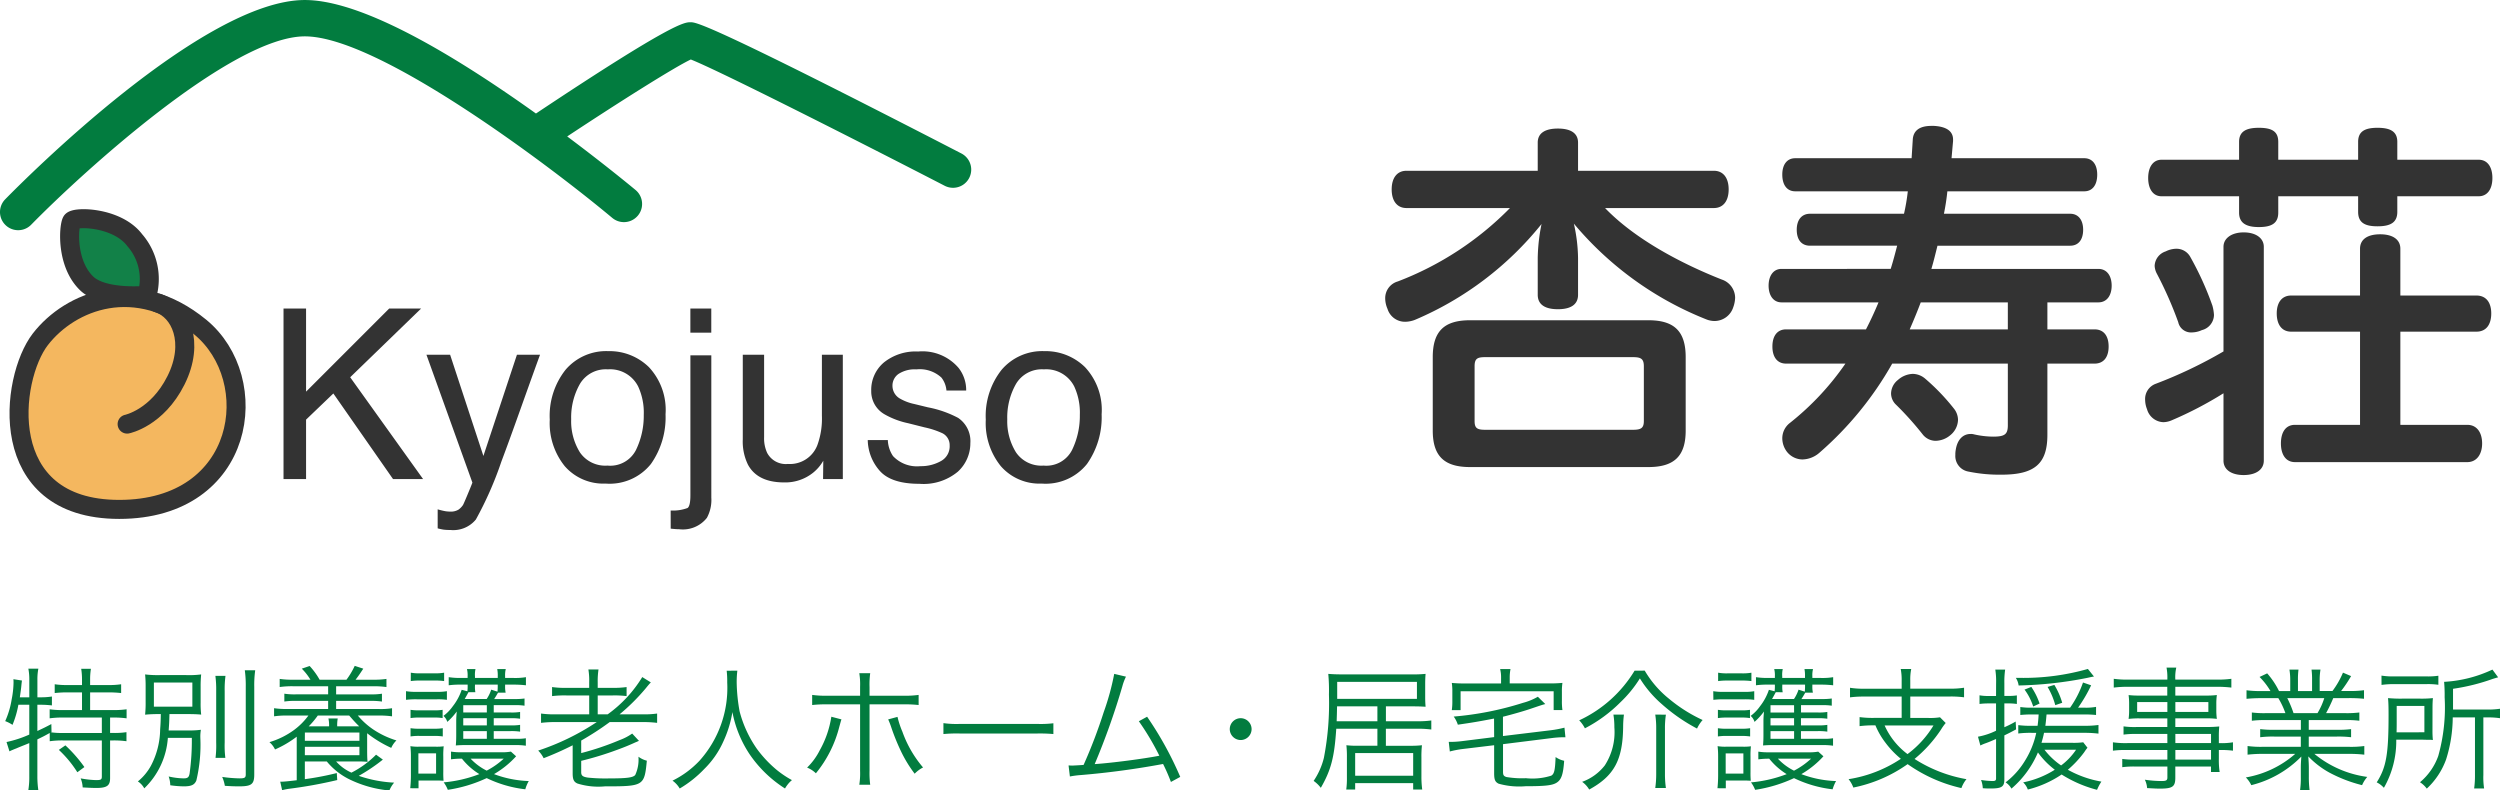 <svg xmlns="http://www.w3.org/2000/svg" width="262.92" height="83.134" viewBox="0 0 262.92 83.134"><g transform="translate(-40 -30)"><path d="M21.96-29.04V-32c0-1.04-.84-1.48-2.12-1.48s-2.12.44-2.12,1.48v2.96H3.92c-1,0-1.56.76-1.56,1.96s.56,1.96,1.56,1.96H14.8A33.04,33.04,0,0,1,3-17.4a1.822,1.822,0,0,0-1.32,1.8,2.787,2.787,0,0,0,.24,1.08A1.921,1.921,0,0,0,3.8-13.16a2.967,2.967,0,0,0,1-.2A34.152,34.152,0,0,0,18.12-23.44a19.4,19.4,0,0,0-.4,3.56V-16c0,1.08.84,1.52,2.12,1.52s2.12-.44,2.12-1.52v-3.88a17.292,17.292,0,0,0-.44-3.6A34.975,34.975,0,0,0,35.48-13.4a2.369,2.369,0,0,0,.84.16,2.074,2.074,0,0,0,1.96-1.44,3.171,3.171,0,0,0,.2-1,2.039,2.039,0,0,0-1.4-1.92C32.92-19.24,28-21.8,24.8-25.12H36.24c1,0,1.56-.76,1.56-1.96s-.56-1.96-1.56-1.96ZM10.6-13.32c-2.72,0-3.92,1.16-3.92,3.88v7.72c0,2.68,1.2,3.84,3.92,3.84H29.36c2.72,0,3.92-1.16,3.92-3.84V-9.44c0-2.72-1.2-3.88-3.92-3.88ZM12.2-1.8c-.84,0-1.12-.16-1.12-.92V-8.48c0-.8.28-.96,1.12-.96H27.72c.84,0,1.16.16,1.16.96v5.76c0,.76-.32.92-1.16.92ZM61.24-30.36l.16-1.8v-.16c0-.88-.68-1.36-2-1.44h-.28c-1.32,0-1.92.56-1.96,1.48l-.12,1.92H44.8c-.84,0-1.36.64-1.36,1.72,0,1.12.52,1.76,1.36,1.76H56.64a20.808,20.808,0,0,1-.4,2.36H46.36c-.88,0-1.4.64-1.4,1.68,0,1.08.52,1.68,1.4,1.68h9.16c-.2.76-.4,1.56-.68,2.44H43.36c-.88,0-1.36.76-1.36,1.76s.48,1.76,1.36,1.76h10.2c-.4.96-.84,1.92-1.32,2.84h-8.4c-.92,0-1.44.68-1.44,1.8s.52,1.8,1.44,1.8h6.24a28.806,28.806,0,0,1-5.84,6.24,2.04,2.04,0,0,0-.8,1.64A2.354,2.354,0,0,0,44,.6a2.112,2.112,0,0,0,1.56.72A2.8,2.8,0,0,0,47.36.6,35.536,35.536,0,0,0,55-8.76H67.16v6.48c0,.96-.32,1.2-1.56,1.2a9.442,9.442,0,0,1-2-.24,1.107,1.107,0,0,0-.36-.04c-.8,0-1.4.6-1.56,1.68a2.46,2.46,0,0,0-.04.52,1.662,1.662,0,0,0,1.4,1.76,16.084,16.084,0,0,0,3.48.32c3.52,0,4.8-1.2,4.8-4.2V-8.76h4.96c.96,0,1.48-.68,1.48-1.8s-.52-1.8-1.48-1.8H71.32V-15.2h5.36c.92,0,1.4-.76,1.4-1.76s-.48-1.76-1.4-1.76H59.12c.24-.8.44-1.64.64-2.44H73.72c.84,0,1.36-.6,1.36-1.68,0-1.04-.52-1.68-1.36-1.68H60.44c.16-.8.28-1.56.36-2.36H75.2c.84,0,1.36-.64,1.36-1.76,0-1.08-.52-1.72-1.36-1.72Zm5.92,18H56.84c.4-.92.8-1.88,1.16-2.84h9.16ZM58.44-7.2a2.042,2.042,0,0,0-1.28-.48,2.473,2.473,0,0,0-1.56.64,1.861,1.861,0,0,0-.72,1.4,1.64,1.64,0,0,0,.52,1.2,32.8,32.8,0,0,1,2.8,3.12,1.743,1.743,0,0,0,1.36.68,2.469,2.469,0,0,0,1.56-.6,2.148,2.148,0,0,0,.8-1.6,1.929,1.929,0,0,0-.44-1.2A22.238,22.238,0,0,0,58.44-7.2Zm45.76-4.92v9.8H97.36c-1,0-1.48.8-1.48,1.96,0,1.12.48,1.96,1.48,1.96h18.12c1,0,1.56-.84,1.56-1.96,0-1.16-.56-1.96-1.56-1.96h-7.04v-9.8h8c1.04,0,1.56-.76,1.56-1.92,0-1.12-.52-1.88-1.56-1.88h-8v-4.92c0-1-.84-1.52-2.12-1.52-1.32,0-2.12.52-2.12,1.52v4.92H96.96c-1,0-1.52.76-1.52,1.88,0,1.16.52,1.92,1.52,1.92ZM89.84-10.04a47.57,47.57,0,0,1-7.12,3.4A1.7,1.7,0,0,0,81.6-4.92a2.749,2.749,0,0,0,.2.96A1.851,1.851,0,0,0,83.52-2.6a2.341,2.341,0,0,0,.88-.2,39.2,39.2,0,0,0,5.44-2.84V1.44c0,.96.84,1.52,2.12,1.52s2.12-.56,2.12-1.52V-21.04c0-.92-.84-1.52-2.12-1.52-1.24,0-2.12.6-2.12,1.52ZM91.48-30.2H83.32c-.88,0-1.4.76-1.4,1.92s.52,1.92,1.4,1.92h8.16v1.72c0,1.08.72,1.52,2.08,1.52,1.4,0,2.04-.44,2.04-1.52v-1.72H104v1.64c0,1.12.68,1.52,2.04,1.52s2.08-.4,2.08-1.52v-1.64h8.56c.92,0,1.44-.76,1.44-1.92s-.52-1.92-1.44-1.92h-8.56v-1.88c0-1.08-.72-1.48-2.08-1.48s-2.04.4-2.04,1.48v1.88H95.6v-1.88c0-1.08-.64-1.48-2.04-1.48-1.36,0-2.08.4-2.08,1.48Zm-7.72,9.64a1.668,1.668,0,0,0-1.16,1.52,1.956,1.956,0,0,0,.2.76,40.259,40.259,0,0,1,2.28,5.16,1.373,1.373,0,0,0,1.44,1.08,2.605,2.605,0,0,0,1.04-.24,1.679,1.679,0,0,0,1.28-1.6,4.789,4.789,0,0,0-.16-.96,32.169,32.169,0,0,0-2.32-5.12,1.653,1.653,0,0,0-1.48-.88A2.56,2.56,0,0,0,83.76-20.56Z" transform="translate(184 77)" fill="#333"/><g transform="translate(-43.5 -1505.5)"><path d="M184.608,1551.639c-26.744-13.8-27.918-13.8-28.483-13.8-.646,0-1.85,0-16.26,9.6-.848-.607-1.725-1.222-2.62-1.837-9.765-6.7-17.059-10.1-21.68-10.1-10.688,0-29.419,18.815-31.52,20.96a1.911,1.911,0,1,0,2.731,2.674c5.4-5.51,21.086-19.812,28.789-19.812,7.788,0,25.975,13.781,32.326,19.092a1.911,1.911,0,0,0,2.452-2.932c-.042-.035-2.983-2.488-7.191-5.635,5.453-3.607,11.263-7.272,13-8.093,2.977,1.174,17.648,8.61,26.7,13.282a1.911,1.911,0,0,0,1.753-3.4Z" fill="#027c3f"/><g transform="translate(-371.854 1365.93)"><path d="M474.7,200.624s-4.592.467-6.36-1.261c-2.185-2.137-1.865-5.99-1.56-6.523s4.771-.467,6.624,1.98A6.211,6.211,0,0,1,474.7,200.624Z" transform="translate(-3.886)" fill="#128148" stroke="#333" stroke-miterlimit="10" stroke-width="2"/><g transform="translate(457.354 200.86)"><path d="M467.892,229.2c-13.149,0-11.468-13.786-8.3-17.884s10.084-6.8,16.808-1.3S481.24,229.2,467.892,229.2Z" transform="translate(-457.354 -206.917)" fill="#f4b75f" stroke="#333" stroke-miterlimit="10" stroke-width="2"/><path d="M477.028,220.651s3.15-.627,5.139-4.6.518-7.349-1.9-8.127" transform="translate(-465.66 -207.34)" fill="none" stroke="#333" stroke-linecap="round" stroke-miterlimit="10" stroke-width="2"/></g><path d="M1.9-17.932H4.272v8.74l8.74-8.74H16.37L8.911-10.706,16.577,0H13.416L7.141-9,4.272-6.25V0H1.9Zm24.548,4.858h2.429q-.464,1.257-2.063,5.737-1.2,3.369-2,5.493a37.137,37.137,0,0,1-2.686,6.1,3.07,3.07,0,0,1-2.686,1.1,5.269,5.269,0,0,1-.714-.037,5.641,5.641,0,0,1-.616-.134v-2a7.58,7.58,0,0,0,.83.2,3.24,3.24,0,0,0,.452.037,1.582,1.582,0,0,0,.9-.2,1.858,1.858,0,0,0,.482-.494q.061-.1.439-1T21.765.378L16.931-13.074h2.49l3.5,10.645ZM35.974-1.416a3.03,3.03,0,0,0,3-1.654,8.24,8.24,0,0,0,.812-3.68A6.553,6.553,0,0,0,39.2-9.729,3.3,3.3,0,0,0,36-11.536,3.154,3.154,0,0,0,33.069-10a7.129,7.129,0,0,0-.916,3.711,6.2,6.2,0,0,0,.916,3.479A3.225,3.225,0,0,0,35.974-1.416Zm.085-12.036a5.92,5.92,0,0,1,4.272,1.685,6.578,6.578,0,0,1,1.746,4.956A8.5,8.5,0,0,1,40.54-1.587,5.564,5.564,0,0,1,35.767.476a5.388,5.388,0,0,1-4.285-1.825A7.208,7.208,0,0,1,29.9-6.25,7.8,7.8,0,0,1,31.567-11.5,5.613,5.613,0,0,1,36.06-13.452Zm10.828-1.941h-2.2v-2.539h2.2Zm-4.272,18.7a4.374,4.374,0,0,0,1.776-.262q.3-.214.3-1.337V-13.013h2.2V1.941a3.945,3.945,0,0,1-.464,2.136,3.208,3.208,0,0,1-2.917,1.2q-.159,0-.336-.012t-.555-.049Zm9.827-16.382v8.679a3.66,3.66,0,0,0,.317,1.636,2.215,2.215,0,0,0,2.185,1.172,3.088,3.088,0,0,0,3.125-2.051,8.137,8.137,0,0,0,.452-3.015v-6.421h2.2V0H58.643l.024-1.929A4.432,4.432,0,0,1,57.6-.671,4.673,4.673,0,0,1,54.553.354q-2.8,0-3.809-1.868A5.562,5.562,0,0,1,50.2-4.187v-8.887ZM65.454-4.1A3.2,3.2,0,0,0,66-2.417a3.452,3.452,0,0,0,2.881,1.062,4.249,4.249,0,0,0,2.148-.531,1.763,1.763,0,0,0,.928-1.642,1.4,1.4,0,0,0-.745-1.282,8.853,8.853,0,0,0-1.88-.623L67.59-5.872A8.515,8.515,0,0,1,65.125-6.8a2.773,2.773,0,0,1-1.416-2.466,3.768,3.768,0,0,1,1.337-3,5.332,5.332,0,0,1,3.595-1.147,4.991,4.991,0,0,1,4.26,1.733,3.762,3.762,0,0,1,.793,2.368H71.619a2.542,2.542,0,0,0-.525-1.355,3.348,3.348,0,0,0-2.625-.867,3.137,3.137,0,0,0-1.886.476A1.492,1.492,0,0,0,65.942-9.8a1.548,1.548,0,0,0,.842,1.367,5.061,5.061,0,0,0,1.44.537l1.453.354a11.232,11.232,0,0,1,3.174,1.111,2.941,2.941,0,0,1,1.282,2.649A4.037,4.037,0,0,1,72.809-.769,5.638,5.638,0,0,1,68.774.5Q65.857.5,64.642-.824a5.009,5.009,0,0,1-1.3-3.278ZM81.836-1.416a3.03,3.03,0,0,0,3-1.654,8.24,8.24,0,0,0,.812-3.68,6.553,6.553,0,0,0-.586-2.979,3.3,3.3,0,0,0-3.2-1.807A3.154,3.154,0,0,0,78.931-10a7.129,7.129,0,0,0-.916,3.711,6.2,6.2,0,0,0,.916,3.479A3.225,3.225,0,0,0,81.836-1.416Zm.085-12.036a5.92,5.92,0,0,1,4.272,1.685,6.578,6.578,0,0,1,1.746,4.956A8.5,8.5,0,0,1,86.4-1.587,5.564,5.564,0,0,1,81.628.476a5.388,5.388,0,0,1-4.285-1.825,7.208,7.208,0,0,1-1.587-4.9A7.8,7.8,0,0,1,77.429-11.5,5.613,5.613,0,0,1,81.921-13.452Z" transform="translate(483.271 219.951)" fill="#333"/></g></g><path d="M3.08-7.882v3.136a11.9,11.9,0,0,1-2.394.784l.308.98a3.58,3.58,0,0,1,.336-.154c.266-.112.266-.112.35-.14.224-.1.532-.224.882-.364l.518-.21V-.378a8.554,8.554,0,0,1-.1,1.47h1.05a9.97,9.97,0,0,1-.1-1.47V-4.242c.672-.322.742-.364,1.3-.672v.868A9.52,9.52,0,0,1,6.594-4.13H10.71V-.336c0,.322-.1.378-.616.378A10.228,10.228,0,0,1,8.484-.14a2.877,2.877,0,0,1,.21.952C9.226.84,9.73.868,10.122.868c1.12,0,1.456-.238,1.456-1.022V-4.13h.364a9.52,9.52,0,0,1,1.358.084V-5a8.489,8.489,0,0,1-1.358.084h-.364V-6.538h.35a9.665,9.665,0,0,1,1.386.084v-.952a9.627,9.627,0,0,1-1.428.084H9.478V-9.184H11.41a11.931,11.931,0,0,1,1.33.07v-.924a8.34,8.34,0,0,1-1.33.084H9.478v-.574a6.818,6.818,0,0,1,.084-1.134H8.54a7.062,7.062,0,0,1,.084,1.134v.574H7.084a8.34,8.34,0,0,1-1.33-.084v.924a11.74,11.74,0,0,1,1.33-.07h1.54v1.862H6.65a9.37,9.37,0,0,1-1.428-.084v.952A9.627,9.627,0,0,1,6.65-6.538h4.06v1.624H6.65a8.026,8.026,0,0,1-1.288-.07l.056-.028L5.4-5.852c-.658.35-.9.462-1.47.728V-7.882H4.27a9.907,9.907,0,0,1,1.19.07V-8.75a7.078,7.078,0,0,1-1.218.084H3.934v-1.848a5.714,5.714,0,0,1,.1-1.162H2.982a5.9,5.9,0,0,1,.1,1.162v1.848H2.086c.084-.574.14-.966.168-1.316.028-.238.028-.28.056-.448l-.9-.14c.014.168.014.266.014.378a9.806,9.806,0,0,1-.2,1.764A8.918,8.918,0,0,1,.546-6.16a3.639,3.639,0,0,1,.77.392,10.048,10.048,0,0,0,.616-2.114ZM6.188-3.136A11.682,11.682,0,0,1,8.134-.784l.742-.546a14.8,14.8,0,0,0-2-2.282ZM16.912-6.9c-.014.8-.028,1.064-.07,1.624A8.439,8.439,0,0,1,15.89-1.5,5.591,5.591,0,0,1,14.5.182a1.942,1.942,0,0,1,.672.728A8.14,8.14,0,0,0,17.654-4.4h2.52A25.124,25.124,0,0,1,19.936-.63c-.07.378-.21.49-.616.49a7.529,7.529,0,0,1-1.582-.2,2.917,2.917,0,0,1,.168.924A10.646,10.646,0,0,0,19.32.7c.8,0,1.134-.154,1.33-.616a16.224,16.224,0,0,0,.42-4.48,4.344,4.344,0,0,1,.056-.854,8.7,8.7,0,0,1-1.344.07H17.738c.056-.784.056-.784.084-1.722h1.736c.7,0,1.162.014,1.6.056A9.735,9.735,0,0,1,21.1-8.12V-9.772a12.063,12.063,0,0,1,.056-1.3,9.754,9.754,0,0,1-1.6.07H16.87a11.122,11.122,0,0,1-1.61-.07,12,12,0,0,1,.056,1.316v1.6a11.682,11.682,0,0,1-.056,1.316A14.7,14.7,0,0,1,16.814-6.9Zm-.728-3.318H20.23v2.534H16.184Zm6.468-.7a11.034,11.034,0,0,1,.084,1.6v5.4a10.405,10.405,0,0,1-.07,1.624H23.7a10.291,10.291,0,0,1-.07-1.624v-5.4a10.515,10.515,0,0,1,.084-1.6Zm3.094-.588a11.78,11.78,0,0,1,.1,1.764V-.56c0,.35-.112.42-.658.42a14.006,14.006,0,0,1-1.82-.154,4.053,4.053,0,0,1,.28.938C24.29.686,24.724.7,25.13.7c1.33,0,1.61-.224,1.61-1.26V-9.744a11.417,11.417,0,0,1,.1-1.764Zm8.624,9.59A7.225,7.225,0,0,0,36.624-.1,12.079,12.079,0,0,0,40.95,1.134a3.032,3.032,0,0,1,.5-.826A13.421,13.421,0,0,1,37.73-.406a18.293,18.293,0,0,0,2.534-1.708l-.714-.518a10.08,10.08,0,0,1-2.59,1.89,4.8,4.8,0,0,1-1.61-1.176h2.184a9.391,9.391,0,0,1,1.12.042c-.028-.294-.042-.63-.042-1.2V-4.886a12.554,12.554,0,0,0,2.534,1.54,2.457,2.457,0,0,1,.546-.784,9.154,9.154,0,0,1-2.408-1.134,7.806,7.806,0,0,1-1.652-1.484h2.212a9.4,9.4,0,0,1,1.386.084v-.854a7.344,7.344,0,0,1-1.386.084H35.35v-.854h3.6a7.3,7.3,0,0,1,1.218.07v-.826a6.9,6.9,0,0,1-1.218.07h-3.6v-.854h3.92a9.322,9.322,0,0,1,1.372.084V-10.6a8.686,8.686,0,0,1-1.372.084H37.394c.238-.308.392-.518.812-1.162l-.9-.294a8.169,8.169,0,0,1-.868,1.456H33.614a7.544,7.544,0,0,0-1.05-1.442l-.826.28a5.876,5.876,0,0,1,.91,1.162H30.786a8.809,8.809,0,0,1-1.372-.084v.854a9.322,9.322,0,0,1,1.372-.084H34.51v.854H31.136a6.981,6.981,0,0,1-1.232-.07v.826a7.379,7.379,0,0,1,1.232-.07H34.51v.854h-4.3a8.763,8.763,0,0,1-1.386-.084v.854a9.137,9.137,0,0,1,1.386-.084h2.226a6.973,6.973,0,0,1-1.5,1.512,8.378,8.378,0,0,1-2.6,1.288,2.356,2.356,0,0,1,.588.77,11.146,11.146,0,0,0,2.282-1.344V.056c-.812.1-1.358.154-1.638.154A.273.273,0,0,1,29.47.2l.2.9c.238-.056.42-.1.686-.14a47.256,47.256,0,0,0,5.11-.924L35.42-.7a30.6,30.6,0,0,1-3.36.644V-1.918Zm-1.9-3.7a8.721,8.721,0,0,0,.952-1.134h3.3c.546.63.714.8,1.05,1.134h-2.31a4.026,4.026,0,0,1,.056-.826h-.98a3.15,3.15,0,0,1,.07.826Zm-.406.658H37.8v.868H32.06Zm0,1.5H37.8v.882H32.06ZM51.926-7.07v-.77H54.1a6.221,6.221,0,0,1,1.064.056V-8.54a6.949,6.949,0,0,1-1.092.056h-2.1c.252-.392.266-.434.406-.672h.8a2.968,2.968,0,0,1-.056-.7V-10h.9a11.513,11.513,0,0,1,1.288.07v-.854a6.741,6.741,0,0,1-1.288.084h-.9v-.182a2.642,2.642,0,0,1,.07-.756h-.9a3.591,3.591,0,0,1,.056.77v.168H49.952v-.168a2.7,2.7,0,0,1,.056-.77h-.9a2.642,2.642,0,0,1,.07.756v.182h-.728a7.865,7.865,0,0,1-1.26-.084v.854A8.885,8.885,0,0,1,48.412-10h.77v.1a3.947,3.947,0,0,1-.028.6l-.6-.154a5.793,5.793,0,0,1-.938,1.736,4.442,4.442,0,0,1-.98,1.008,1.338,1.338,0,0,1,.406.63,6.884,6.884,0,0,0,.994-1.092c-.028.308-.056.7-.056.98v1.512c0,.476-.014.7-.042,1.078.35-.028.644-.042,1.064-.042h5.222a7.142,7.142,0,0,1,1.078.07v-.784a5.739,5.739,0,0,1-1.036.056H51.926V-5.11h1.736a6.048,6.048,0,0,1,1.036.056v-.714a5.639,5.639,0,0,1-1.036.056H51.926v-.756h1.75a5.963,5.963,0,0,1,1.022.056v-.714a5.36,5.36,0,0,1-1.022.056ZM51.2-5.11V-4.3H48.72V-5.11Zm0-.6H48.72v-.756H51.2Zm0-1.358H48.72v-.77H51.2ZM49.994-9.2a3.065,3.065,0,0,1-.042-.7V-10h2.394v.14a5.735,5.735,0,0,1-.028.6l-.658-.21a3.942,3.942,0,0,1-.476.98h-2.31c.1-.168.336-.6.392-.714Zm3.738,6.244a5.185,5.185,0,0,1-1.05.07H48.566a6.432,6.432,0,0,1-1.134-.07v.812a8.522,8.522,0,0,1,1.148-.07A7.028,7.028,0,0,0,50.414-.588,13.847,13.847,0,0,1,46.662.28a3.348,3.348,0,0,1,.434.784A14.8,14.8,0,0,0,51.184-.168a12.564,12.564,0,0,0,4.06,1.176A4.04,4.04,0,0,1,55.608.14a11.344,11.344,0,0,1-3.654-.728,9.681,9.681,0,0,0,2.324-1.876Zm-.756.742a8.1,8.1,0,0,1-1.792,1.26,5.946,5.946,0,0,1-1.694-1.26ZM43.2-10.374a7.018,7.018,0,0,1,1.008-.056H45.7a7.4,7.4,0,0,1,1.008.056v-.882a5.15,5.15,0,0,1-1.008.07H44.212a5.065,5.065,0,0,1-1.008-.07ZM42.7-8.4a8.367,8.367,0,0,1,1.12-.056h2.156A6.509,6.509,0,0,1,47-8.4v-.91a5.542,5.542,0,0,1-1.12.07H43.82a5.982,5.982,0,0,1-1.12-.07Zm.476,1.918a6.1,6.1,0,0,1,.952-.056h1.484a5.474,5.474,0,0,1,.938.056V-7.35a5.269,5.269,0,0,1-.938.056H44.128a5.553,5.553,0,0,1-.952-.056Zm0,1.932a5.873,5.873,0,0,1,.952-.056h1.5a6.135,6.135,0,0,1,.938.056v-.868a5.474,5.474,0,0,1-.938.056h-1.5a5.553,5.553,0,0,1-.952-.056ZM44.016.9V.084h1.806c.224,0,.378,0,.826.028a9.151,9.151,0,0,1-.028-.924v-1.61a8.439,8.439,0,0,1,.042-1.092,5.284,5.284,0,0,1-.84.042H44.058a4.748,4.748,0,0,1-.9-.056,9.157,9.157,0,0,1,.056,1.134V-.448c0,.448-.028.938-.07,1.344ZM44-2.772h1.862V-.644H44Zm18.76-3.29a25.61,25.61,0,0,1-6.16,3,3.058,3.058,0,0,1,.574.8,33.088,33.088,0,0,0,3.052-1.358V-.658c0,.63.126.9.518,1.064A7.406,7.406,0,0,0,63.616.7C67.69.7,67.774.658,68.026-2a2.438,2.438,0,0,1-.882-.42A3.871,3.871,0,0,1,66.808-.5c-.224.28-.9.364-2.716.364a17.95,17.95,0,0,1-2.254-.084c-.56-.084-.714-.21-.714-.574v-1.19a33.586,33.586,0,0,0,3.752-1.148c.882-.322,1.372-.532,1.96-.8A1.212,1.212,0,0,0,67-4c.126-.056.126-.056.2-.084l-.714-.77a5.641,5.641,0,0,1-1.316.686A28.907,28.907,0,0,1,61.124-2.8V-4.116a29.853,29.853,0,0,0,3-1.946h3.458a12.04,12.04,0,0,1,1.526.084v-.98a9.655,9.655,0,0,1-1.5.084h-2.45a21.267,21.267,0,0,0,2.7-2.674c.322-.392.378-.462.588-.686l-.9-.56a13.415,13.415,0,0,1-3.64,3.92H62.86V-8.862h1.554a10.209,10.209,0,0,1,1.484.07v-.952a9.616,9.616,0,0,1-1.512.084H62.86v-.574a8.252,8.252,0,0,1,.084-1.358H61.88a7.032,7.032,0,0,1,.084,1.344v.588H59.6a9.547,9.547,0,0,1-1.54-.084v.952a10.969,10.969,0,0,1,1.54-.07h2.366v1.988h-3.5A10.211,10.211,0,0,1,56.9-6.958v.98a12.6,12.6,0,0,1,1.568-.084Zm13.664-5.4a9.559,9.559,0,0,1,.056,1.232,11.466,11.466,0,0,1-2.9,8.218A9.885,9.885,0,0,1,70.728.1a2.671,2.671,0,0,1,.756.826A11.906,11.906,0,0,0,74.06-1.12a9.417,9.417,0,0,0,2-2.87,11.859,11.859,0,0,0,.966-3.122,12.079,12.079,0,0,0,1.82,4.452A12.821,12.821,0,0,0,82.558.924a3.186,3.186,0,0,1,.728-.882A10.31,10.31,0,0,1,81.662-1.05,12.377,12.377,0,0,1,79.59-3.262a12.255,12.255,0,0,1-1.806-3.92,18.167,18.167,0,0,1-.308-3.038,9.525,9.525,0,0,1,.07-1.246ZM90.454-8.834H87.038a10.087,10.087,0,0,1-1.624-.084v1.064a12.645,12.645,0,0,1,1.61-.07h3.43V-.938A7.723,7.723,0,0,1,90.37.532h1.148a9.411,9.411,0,0,1-.07-1.484V-7.924H95a12.645,12.645,0,0,1,1.61.07V-8.918a10.176,10.176,0,0,1-1.638.084H91.448v-.91a8.682,8.682,0,0,1,.07-1.456H90.37a7.228,7.228,0,0,1,.084,1.428ZM87.43-6.622a10.391,10.391,0,0,1-1.218,3.528,6.764,6.764,0,0,1-1.33,1.82,2.855,2.855,0,0,1,.924.6,12.585,12.585,0,0,0,2.45-4.844c.182-.658.182-.672.238-.826Zm5.978.28a8.531,8.531,0,0,1,.35.91,22.894,22.894,0,0,0,.98,2.408A13.522,13.522,0,0,0,96.194-.63a3.3,3.3,0,0,1,.882-.658,11.925,11.925,0,0,1-2.17-3.752,9.393,9.393,0,0,1-.518-1.568Zm5.81,1.54a15.294,15.294,0,0,1,1.736-.056h8.12a16.015,16.015,0,0,1,1.708.056V-5.936a11.042,11.042,0,0,1-1.694.07h-8.134a9.9,9.9,0,0,1-1.736-.084ZM117.18-11.13A26.565,26.565,0,0,1,116.074-7.1a53.4,53.4,0,0,1-2.114,5.544c-.322.028-1.092.07-1.19.07-.07,0-.07,0-.392-.014l.14,1.162a9.735,9.735,0,0,1,1.19-.154,86.482,86.482,0,0,0,8.61-1.162,19,19,0,0,1,.826,1.89l.98-.532a36.264,36.264,0,0,0-3.486-6.328l-.868.476a27.234,27.234,0,0,1,2.156,3.626c-1.652.322-4.942.756-6.8.882a75.85,75.85,0,0,0,2.912-8.19,5.535,5.535,0,0,1,.378-1.008Zm13.3,4.662a1.153,1.153,0,0,0-1.148,1.148,1.153,1.153,0,0,0,1.148,1.148,1.153,1.153,0,0,0,1.148-1.148A1.153,1.153,0,0,0,130.48-6.468Zm14.378,1.106V-3.57h-2.114a9.25,9.25,0,0,1-1.148-.056,10.89,10.89,0,0,1,.056,1.274v2.1a8.575,8.575,0,0,1-.07,1.288h.938V.364h6.1v.672h.952a10.231,10.231,0,0,1-.084-1.386v-2a10.592,10.592,0,0,1,.056-1.274,10.846,10.846,0,0,1-1.288.056h-2.506V-5.362H149.1a10.743,10.743,0,0,1,1.428.084V-6.23a10.09,10.09,0,0,1-1.414.084h-3.36V-7.714h2.786c.574,0,.952.014,1.386.042-.028-.364-.042-.588-.042-1.036v-1.344c0-.434.014-.742.042-1.078a13.441,13.441,0,0,1-1.47.056h-7.07c-.728,0-1.19-.014-1.694-.056a18.844,18.844,0,0,1,.07,2.184,30.114,30.114,0,0,1-.532,6.65A7.542,7.542,0,0,1,138.152.126a3.387,3.387,0,0,1,.756.728c1.078-1.876,1.428-3.22,1.624-6.216Zm0-.784h-4.284c.014-.448.028-.812.042-1.568h4.242ZM140.63-8.5V-10.29h8.386V-8.5Zm1.89,5.7h6.1V-.42h-6.1Zm15.344-7.322h-3.78a13.518,13.518,0,0,1-1.4-.056,6.212,6.212,0,0,1,.056.952V-8.3a6.489,6.489,0,0,1-.056.98h.924V-9.3h9.786v1.974h.924a6.259,6.259,0,0,1-.056-.98v-.924a6.1,6.1,0,0,1,.056-.952,13.807,13.807,0,0,1-1.414.056h-4.13v-.658a4.415,4.415,0,0,1,.084-.854h-1.092a3.636,3.636,0,0,1,.1.854Zm-.728,5.642-3.36.42a10.038,10.038,0,0,1-1.19.084h-.224l.112,1.008a10.01,10.01,0,0,1,1.4-.266l3.262-.392V-.7c0,.7.1.938.476,1.12a7.957,7.957,0,0,0,2.828.266c2.044,0,2.828-.084,3.276-.378.49-.308.686-.868.784-2.3a2.4,2.4,0,0,1-.9-.392c-.056,1.4-.14,1.778-.462,1.96a6.524,6.524,0,0,1-2.66.266,9.736,9.736,0,0,1-2.058-.126c-.294-.1-.35-.21-.35-.574V-3.738l5.152-.644a10.252,10.252,0,0,1,1.2-.084h.21l-.1-1.008a11.152,11.152,0,0,1-1.386.266l-5.082.616v-2.03c.9-.224,2.24-.6,3.094-.9,1.036-.35,1.036-.35,1.358-.434l-.784-.77a6.252,6.252,0,0,1-1.568.644,33.014,33.014,0,0,1-7.28,1.442,3.032,3.032,0,0,1,.434.854c1.638-.238,2.128-.322,3.808-.644Zm14.77-6.986a13.392,13.392,0,0,1-5.824,5.222,3.547,3.547,0,0,1,.6.84,15.03,15.03,0,0,0,3.724-2.73,12.708,12.708,0,0,0,2.058-2.52,11.759,11.759,0,0,0,2.3,2.7,18.532,18.532,0,0,0,3.71,2.576,3.677,3.677,0,0,1,.588-.9,15.863,15.863,0,0,1-3.542-2.24,10.792,10.792,0,0,1-2.548-2.954Zm-2.226,4.62a8.2,8.2,0,0,1,.1,1.344,6.44,6.44,0,0,1-1.008,4A5.3,5.3,0,0,1,166.39.224a2.592,2.592,0,0,1,.742.812c2.618-1.428,3.528-3.108,3.57-6.566a10.539,10.539,0,0,1,.084-1.316Zm4.4,0a9.338,9.338,0,0,1,.1,1.442V-.6a10.234,10.234,0,0,1-.1,1.47h1.12a10.162,10.162,0,0,1-.1-1.484V-5.4a9.216,9.216,0,0,1,.1-1.442Zm15.33-.224v-.77h2.17a6.221,6.221,0,0,1,1.064.056V-8.54a6.949,6.949,0,0,1-1.092.056h-2.1c.252-.392.266-.434.406-.672h.8a2.969,2.969,0,0,1-.056-.7V-10h.9a11.513,11.513,0,0,1,1.288.07v-.854a6.741,6.741,0,0,1-1.288.084h-.9v-.182a2.642,2.642,0,0,1,.07-.756h-.9a3.59,3.59,0,0,1,.056.77v.168h-2.394v-.168a2.7,2.7,0,0,1,.056-.77h-.9a2.642,2.642,0,0,1,.07.756v.182h-.728a7.865,7.865,0,0,1-1.26-.084v.854a8.885,8.885,0,0,1,1.218-.07h.77v.1a3.947,3.947,0,0,1-.028.6l-.6-.154a5.793,5.793,0,0,1-.938,1.736,4.442,4.442,0,0,1-.98,1.008,1.338,1.338,0,0,1,.406.63,6.883,6.883,0,0,0,.994-1.092c-.028.308-.056.7-.056.98v1.512c0,.476-.014.7-.042,1.078.35-.028.644-.042,1.064-.042H191.7a7.142,7.142,0,0,1,1.078.07v-.784a5.739,5.739,0,0,1-1.036.056h-2.338V-5.11h1.736a6.048,6.048,0,0,1,1.036.056v-.714a5.639,5.639,0,0,1-1.036.056h-1.736v-.756h1.75a5.963,5.963,0,0,1,1.022.056v-.714a5.36,5.36,0,0,1-1.022.056Zm-.728,1.96V-4.3H186.2V-5.11Zm0-.6H186.2v-.756h2.478Zm0-1.358H186.2v-.77h2.478Zm-1.2-2.128a3.065,3.065,0,0,1-.042-.7V-10h2.394v.14a5.733,5.733,0,0,1-.028.6l-.658-.21a3.942,3.942,0,0,1-.476.98h-2.31c.1-.168.336-.6.392-.714Zm3.738,6.244a5.185,5.185,0,0,1-1.05.07h-4.116a6.432,6.432,0,0,1-1.134-.07v.812a8.522,8.522,0,0,1,1.148-.07,7.028,7.028,0,0,0,1.834,1.624,13.847,13.847,0,0,1-3.752.868,3.348,3.348,0,0,1,.434.784,14.8,14.8,0,0,0,4.088-1.232,12.564,12.564,0,0,0,4.06,1.176,4.039,4.039,0,0,1,.364-.868,11.344,11.344,0,0,1-3.654-.728,9.681,9.681,0,0,0,2.324-1.876Zm-.756.742a8.1,8.1,0,0,1-1.792,1.26,5.946,5.946,0,0,1-1.694-1.26Zm-9.772-8.162a7.019,7.019,0,0,1,1.008-.056h1.484a7.4,7.4,0,0,1,1.008.056v-.882a5.15,5.15,0,0,1-1.008.07h-1.484a5.065,5.065,0,0,1-1.008-.07Zm-.5,1.974a8.368,8.368,0,0,1,1.12-.056h2.156a6.509,6.509,0,0,1,1.022.056v-.91a5.542,5.542,0,0,1-1.12.07H181.3a5.982,5.982,0,0,1-1.12-.07Zm.476,1.918a6.1,6.1,0,0,1,.952-.056h1.484a5.474,5.474,0,0,1,.938.056V-7.35a5.27,5.27,0,0,1-.938.056h-1.484a5.553,5.553,0,0,1-.952-.056Zm0,1.932a5.873,5.873,0,0,1,.952-.056h1.5a6.135,6.135,0,0,1,.938.056v-.868a5.473,5.473,0,0,1-.938.056h-1.5a5.553,5.553,0,0,1-.952-.056ZM181.5.9V.084H183.3c.224,0,.378,0,.826.028a9.151,9.151,0,0,1-.028-.924v-1.61a8.438,8.438,0,0,1,.042-1.092,5.284,5.284,0,0,1-.84.042h-1.764a4.748,4.748,0,0,1-.9-.056,9.159,9.159,0,0,1,.056,1.134V-.448c0,.448-.028.938-.07,1.344Zm-.014-3.668h1.862V-.644h-1.862Zm18.508-6.8h-3.962a8.884,8.884,0,0,1-1.47-.1v1.008a10.6,10.6,0,0,1,1.456-.084h3.976V-6.5h-2.926a10.164,10.164,0,0,1-1.5-.084v.952a11.048,11.048,0,0,1,1.484-.084h.182A8.03,8.03,0,0,0,198.3-3.878a9.555,9.555,0,0,0,1.61,1.68,13.725,13.725,0,0,1-5.5,2.142,3.069,3.069,0,0,1,.5.882,14.988,14.988,0,0,0,5.712-2.464,15.8,15.8,0,0,0,5.656,2.52,3.123,3.123,0,0,1,.532-.938,14.844,14.844,0,0,1-5.46-2.128,13.984,13.984,0,0,0,2.786-3.094,5.293,5.293,0,0,1,.49-.686l-.6-.6a6.51,6.51,0,0,1-1.232.07H200.9V-8.75h4.186a10.681,10.681,0,0,1,1.47.084V-9.674a8.884,8.884,0,0,1-1.47.1H200.9v-.854a5.5,5.5,0,0,1,.1-1.218h-1.106a5.847,5.847,0,0,1,.1,1.218Zm3.346,3.864a10.5,10.5,0,0,1-2.73,3.01,7.621,7.621,0,0,1-2.408-3.01ZM214.4-6.86c-.028.476-.056.784-.112,1.19h-.574a10.133,10.133,0,0,1-1.456-.07v.882a10.037,10.037,0,0,1,1.442-.07h.448a9.082,9.082,0,0,1-1.19,2.94A8.148,8.148,0,0,1,210.924.28a1.938,1.938,0,0,1,.616.658,10.279,10.279,0,0,0,2.786-3.808A8.368,8.368,0,0,0,216.1-1.05,9.786,9.786,0,0,1,212.772.28a1.963,1.963,0,0,1,.49.756,11.31,11.31,0,0,0,3.556-1.582,13.13,13.13,0,0,0,3.724,1.61A5.093,5.093,0,0,1,221,.2a11.133,11.133,0,0,1-3.528-1.246A10.933,10.933,0,0,0,219.2-2.9a4.392,4.392,0,0,1,.336-.462l-.448-.574a7.281,7.281,0,0,1-1.176.056H214.7c.112-.392.182-.63.266-1.05h4.2a12.04,12.04,0,0,1,1.526.084v-.91a9.825,9.825,0,0,1-1.526.084h-4.06c.056-.42.07-.56.126-1.19h3.906a11.574,11.574,0,0,1,1.3.056v-.854a5.73,5.73,0,0,1-1.232.084h-.658a15.438,15.438,0,0,0,1.372-2.352l-.854-.294a10.574,10.574,0,0,1-1.358,2.646h-3.976a7.343,7.343,0,0,1-1.26-.07v.84a11.682,11.682,0,0,1,1.316-.056Zm3.934,3.71A6.742,6.742,0,0,1,216.762-1.5a7.666,7.666,0,0,1-1.75-1.652Zm-8.414-5.656h-.8a4.742,4.742,0,0,1-.938-.07v.91a7.169,7.169,0,0,1,.938-.056h.8v2.87a7.34,7.34,0,0,1-1.9.63l.252.924a4.551,4.551,0,0,1,.6-.252c.448-.168.462-.182,1.05-.434V-.126c0,.2-.084.266-.378.266a8.716,8.716,0,0,1-1.2-.112,2.833,2.833,0,0,1,.182.868c.378.028.532.028.826.028,1.162,0,1.442-.182,1.442-.952V-4.662c.5-.238.686-.336,1.232-.63l-.042-.826a10.59,10.59,0,0,1-1.19.6V-8.022h.434a5.842,5.842,0,0,1,.882.056v-.9a5.494,5.494,0,0,1-.882.056h-.434v-1.358a9.041,9.041,0,0,1,.084-1.414h-1.036a8.029,8.029,0,0,1,.084,1.428Zm9.66-2.842a24.791,24.791,0,0,1-7.224.938H212a1.924,1.924,0,0,1,.294.8,40.8,40.8,0,0,0,7.224-.8c.448-.1.448-.1.7-.14Zm-5.082,3.64a7.043,7.043,0,0,0-.868-1.75l-.714.28a6.09,6.09,0,0,1,.91,1.778Zm2.38-.084a7.618,7.618,0,0,0-.826-1.876l-.714.21a7.588,7.588,0,0,1,.812,1.918Zm11.06,4.242h-4.2a9.108,9.108,0,0,1-1.526-.084v.882a10.156,10.156,0,0,1,1.526-.07h4.2v1.008h-3.4a8.376,8.376,0,0,1-1.344-.07v.868a9.335,9.335,0,0,1,1.372-.07h3.374V-.238c0,.308-.126.378-.63.378A12.109,12.109,0,0,1,225.568,0a2.308,2.308,0,0,1,.238.882c.784.042,1.036.056,1.33.056,1.358,0,1.638-.2,1.638-1.162V-1.386h3.752v.574h.91a8.254,8.254,0,0,1-.084-1.4v-.91a9.522,9.522,0,0,1,1.484.07v-.882a7.115,7.115,0,0,1-1.484.084v-.588a11.08,11.08,0,0,1,.042-1.162,13.682,13.682,0,0,1-1.568.056h-3.052v-.91h3.234a8.732,8.732,0,0,1,1.134.056,6.625,6.625,0,0,1-.056-.938v-.616a6.829,6.829,0,0,1,.056-.952,8.966,8.966,0,0,1-1.148.056h-3.22v-.924h4.312a12.524,12.524,0,0,1,1.582.084v-.924a10.605,10.605,0,0,1-1.61.084h-4.284a4.565,4.565,0,0,1,.1-1.26H227.85a5.636,5.636,0,0,1,.084,1.26H223.9a10.389,10.389,0,0,1-1.6-.084v.924a11.982,11.982,0,0,1,1.568-.084h4.06v.924h-2.912A9.345,9.345,0,0,1,223.86-8.9a6.964,6.964,0,0,1,.056.952v.616a6.628,6.628,0,0,1-.056.938,8.826,8.826,0,0,1,1.148-.056h2.926v.91h-3.262a8.164,8.164,0,0,1-1.344-.07v.868a8.861,8.861,0,0,1,1.316-.07h3.29Zm.84,0v-.966h3.752v.966Zm0,.728h3.752v1.008h-3.752Zm-.84-5.04v1.036h-3.178V-8.162Zm.84,0h3.472v1.036h-3.472Zm13.2,1.89V-5.25H239.2a10.668,10.668,0,0,1-1.5-.07v.854a10.668,10.668,0,0,1,1.5-.07h2.772v1.078h-4.018a10.682,10.682,0,0,1-1.582-.084v.91a13.164,13.164,0,0,1,1.582-.084h3.43a10.616,10.616,0,0,1-5.194,2.478,2.917,2.917,0,0,1,.574.812,11.131,11.131,0,0,0,5.264-3.01c-.042.546-.056.854-.056,1.176v.924a9.251,9.251,0,0,1-.084,1.47H242.9a10.6,10.6,0,0,1-.084-1.456V-1.26c0-.308-.014-.56-.056-1.19a9.171,9.171,0,0,0,2.226,1.708,15.009,15.009,0,0,0,3.43,1.316,3.254,3.254,0,0,1,.546-.868A11.064,11.064,0,0,1,243.4-2.716h3.668a13.33,13.33,0,0,1,1.582.084v-.91a10.515,10.515,0,0,1-1.6.084h-4.242V-4.536h2.94a10.89,10.89,0,0,1,1.512.07V-5.32a10.526,10.526,0,0,1-1.512.07h-2.94V-6.272h3.808a11.014,11.014,0,0,1,1.512.07V-7.07a10.526,10.526,0,0,1-1.512.07h-1.988a15.949,15.949,0,0,0,.756-1.582h1.652a14.93,14.93,0,0,1,1.582.07v-.9a10.856,10.856,0,0,1-1.568.084h-.84a13.918,13.918,0,0,0,1.05-1.568l-.854-.364a9,9,0,0,1-1.106,1.932h-1.344V-10.4a6.551,6.551,0,0,1,.084-1.176H243.1a8.135,8.135,0,0,1,.056,1.162v1.092h-1.484v-1.092a7.888,7.888,0,0,1,.056-1.162h-.952a6.77,6.77,0,0,1,.084,1.176v1.078H239.68a8.314,8.314,0,0,0-1.246-1.862l-.8.378a7.349,7.349,0,0,1,1.148,1.484h-.966a10.9,10.9,0,0,1-1.554-.084v.9a14.93,14.93,0,0,1,1.582-.07h1.764A8.439,8.439,0,0,1,240.352-7h-2.03a10.19,10.19,0,0,1-1.5-.07V-6.2a10.914,10.914,0,0,1,1.5-.07ZM241.206-7a11.507,11.507,0,0,0-.658-1.582h3.892A7.188,7.188,0,0,1,243.726-7Zm19.082.448v6.02A9.787,9.787,0,0,1,260.2.924h1.05A7.663,7.663,0,0,1,261.17-.5V-6.552h.49a8.113,8.113,0,0,1,1.26.084v-.994a8.318,8.318,0,0,1-1.3.084h-3.64V-9.562A21.153,21.153,0,0,0,262.15-10.6c.28-.084.364-.112.574-.168l-.6-.812a13.668,13.668,0,0,1-5.082,1.288,15.362,15.362,0,0,1,.056,1.624,18.788,18.788,0,0,1-.672,6.174A6.393,6.393,0,0,1,254.506.266a2.693,2.693,0,0,1,.714.672,7.81,7.81,0,0,0,2.03-3.066,14.877,14.877,0,0,0,.7-4.424ZM250.46-9.968a8.9,8.9,0,0,1,1.316-.084h3.374a7.611,7.611,0,0,1,1.288.07v-.952a7.6,7.6,0,0,1-1.3.07H251.8a7.386,7.386,0,0,1-1.344-.084Zm5.362,2.436c0-.406.014-.77.042-1.05a11.215,11.215,0,0,1-1.316.056H252.6a13.99,13.99,0,0,1-1.456-.056c.042.448.056.882.056,1.778,0,4.116-.238,5.5-1.246,7.084a2.409,2.409,0,0,1,.756.574,9.916,9.916,0,0,0,1.3-5.068h2.59l.546.014h.308a3.046,3.046,0,0,1,.406.028,10.046,10.046,0,0,1-.042-1.022Zm-3.78,2.548c.014-.532.014-.574.014-1.274v-1.5h2.912v2.772Z" transform="translate(40 112)" fill="#027c3f"/></g></svg>